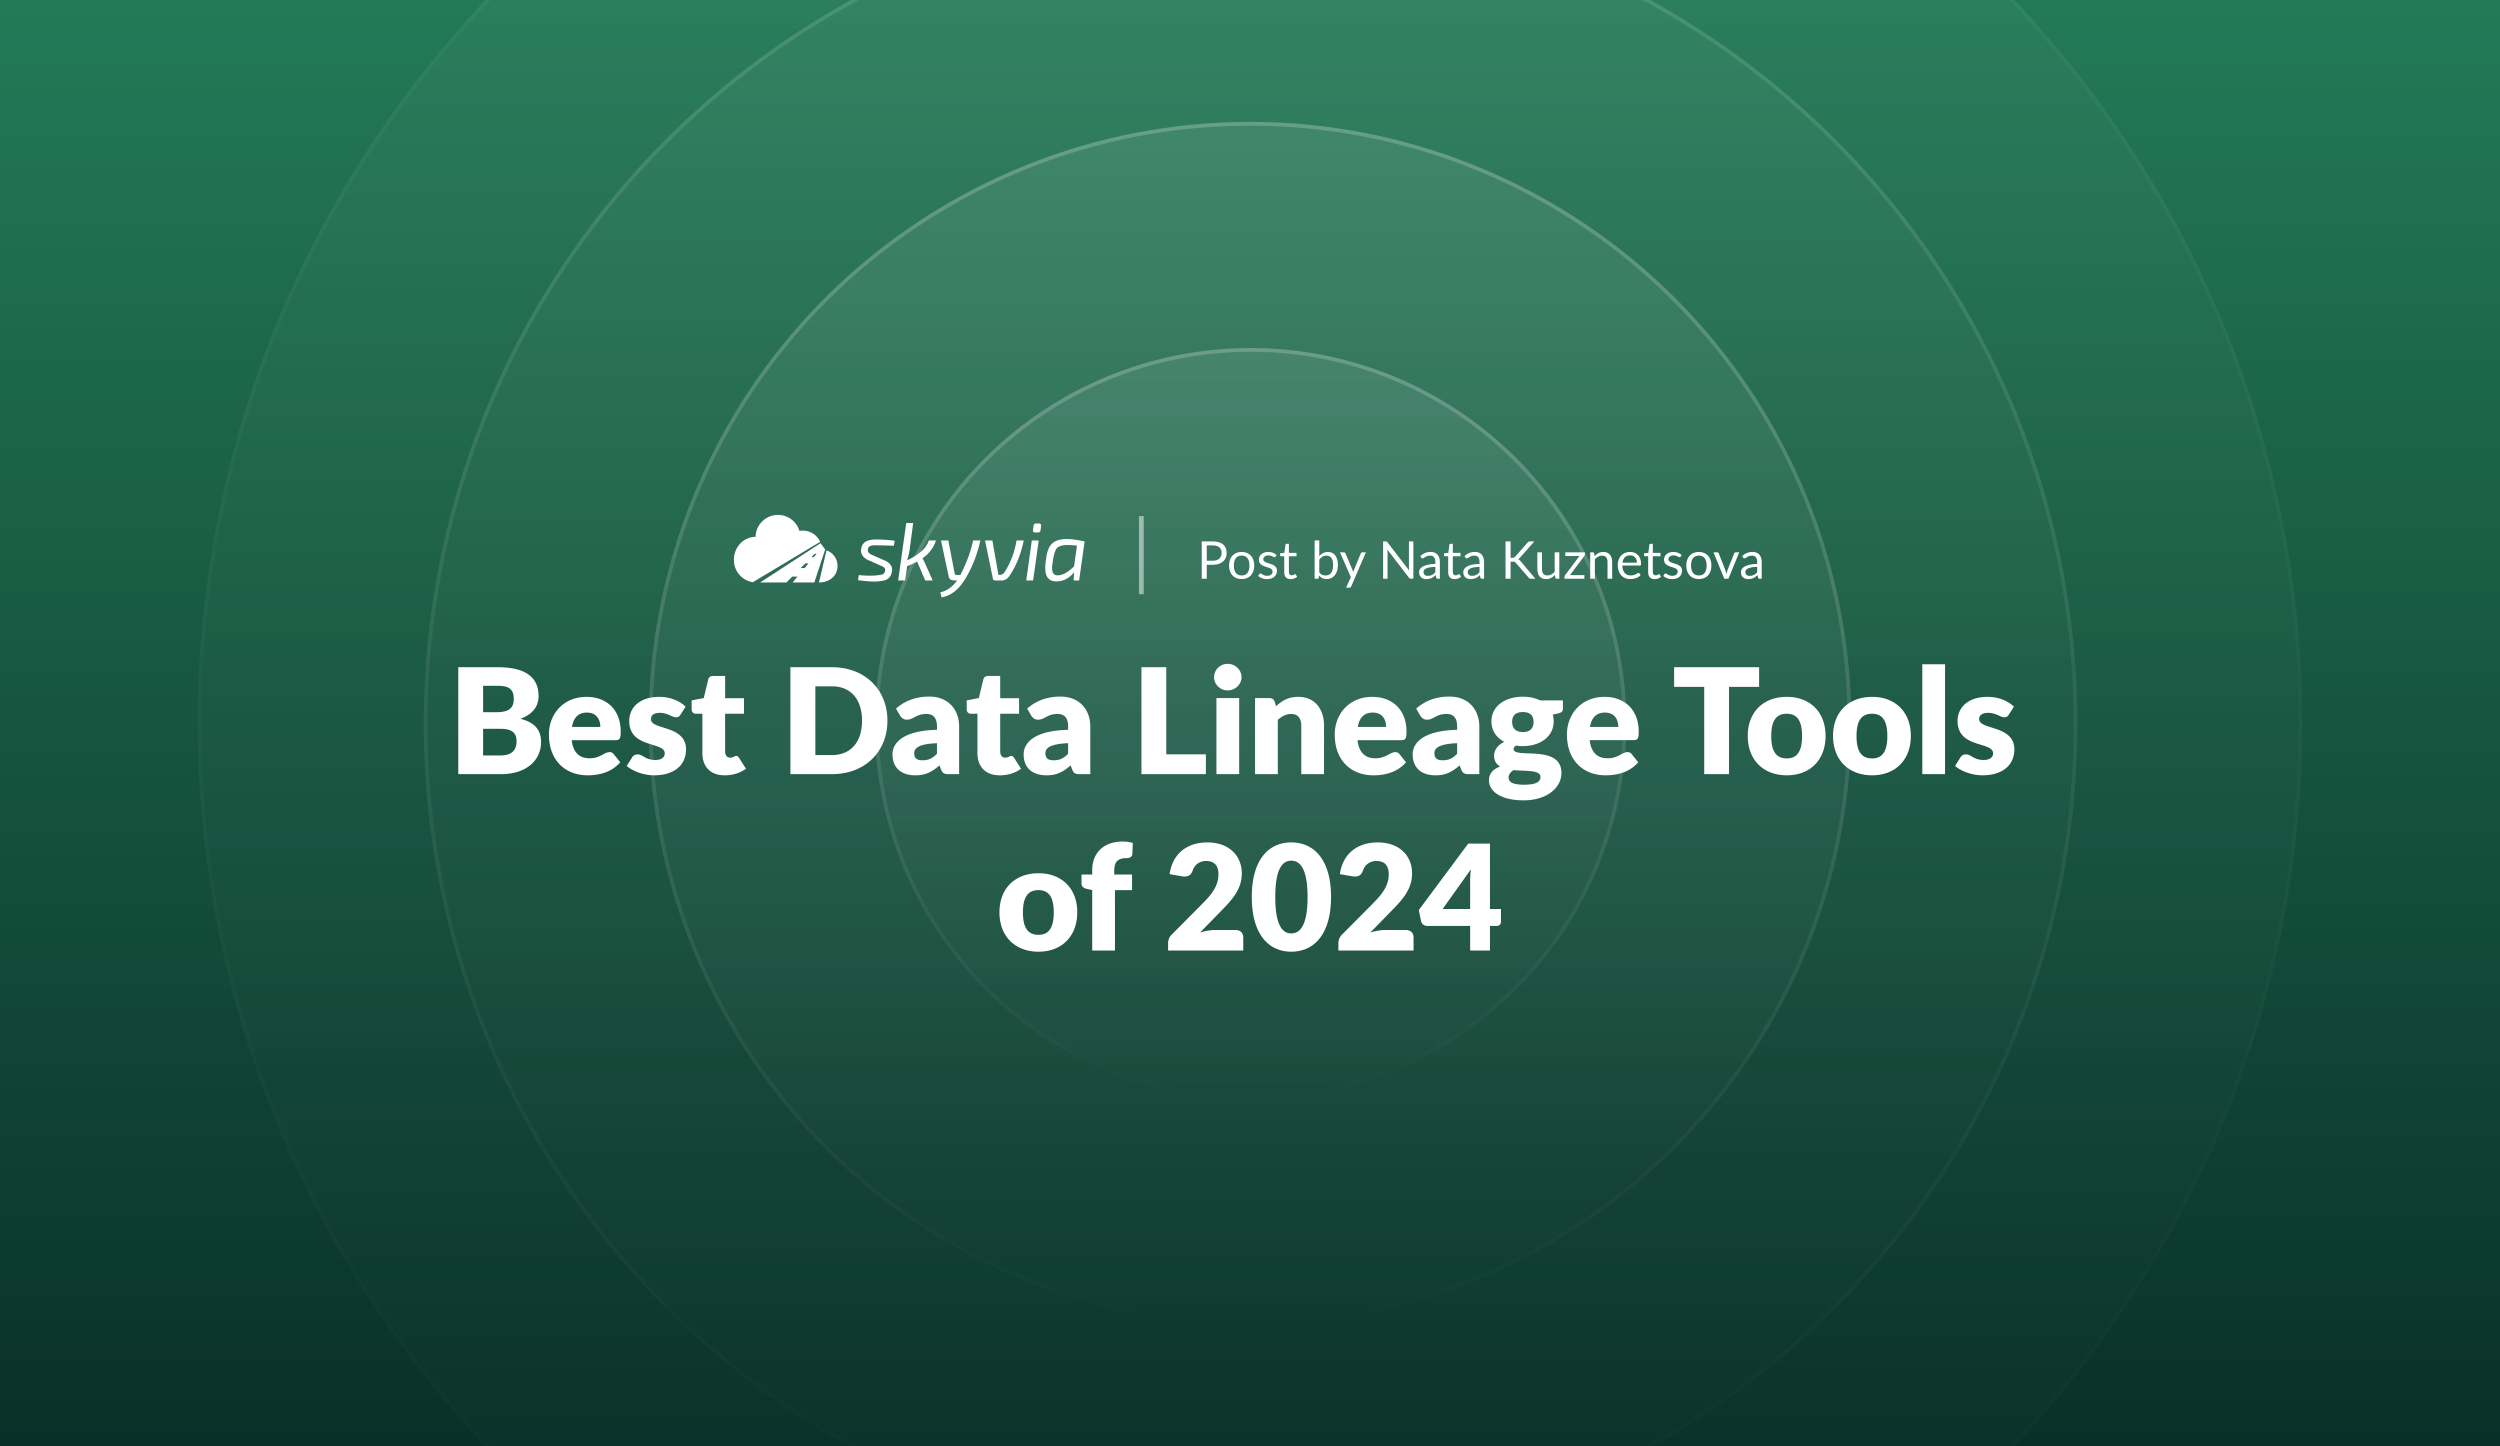 <?xml version="1.0" encoding="UTF-8"?> <svg xmlns="http://www.w3.org/2000/svg" width="2112" height="1222" fill="none"><rect width="100%" height="100%" fill="#808080" stroke="none"/><g clip-path="url(#best-data-lineage-tools-of-2024__a)"><path fill="url(#best-data-lineage-tools-of-2024__b)" d="M0 0h2112v1222H0z"></path><circle cx="1056" cy="611" r="889" fill="url(#best-data-lineage-tools-of-2024__c)" fill-opacity=".04"></circle><circle cx="1056" cy="611" r="887.412" stroke="url(#best-data-lineage-tools-of-2024__d)" stroke-opacity=".04" stroke-width="3.175"></circle><circle cx="1056.5" cy="611.5" r="698.5" fill="url(#best-data-lineage-tools-of-2024__e)" fill-opacity=".04"></circle><circle cx="1056.5" cy="611.5" r="696.912" stroke="url(#best-data-lineage-tools-of-2024__f)" stroke-opacity=".12" stroke-width="3.175"></circle><circle cx="1056" cy="611" r="508" fill="url(#best-data-lineage-tools-of-2024__g)" fill-opacity=".08"></circle><circle cx="1056" cy="611" r="506.413" stroke="url(#best-data-lineage-tools-of-2024__h)" stroke-opacity=".2" stroke-width="3.175"></circle><circle cx="1056.5" cy="611.5" r="317.5" fill="url(#best-data-lineage-tools-of-2024__i)" fill-opacity=".08"></circle><circle cx="1056.5" cy="611.5" r="315.913" stroke="url(#best-data-lineage-tools-of-2024__j)" stroke-opacity=".2" stroke-width="3.175"></circle><path d="M387.162 563.666h33.232c24.986 0 34.596 9.548 34.596 24.428 0 8.122-4.464 15.19-15.376 19.158 11.904 2.914 17.484 9.3 17.484 19.53 0 15.376-12.152 27.218-33.852 27.218h-36.084v-90.334Zm33.232 15.686h-12.276v22.32h10.912c9.3 0 15.004-2.294 15.004-11.098 0-8.556-4.216-11.222-13.64-11.222Zm-12.276 58.838h14.756c11.098 0 13.516-6.138 13.516-11.842 0-6.634-3.1-10.664-13.64-10.664h-14.632v22.506Zm111.921-12.896h-37.076c1.24 10.726 6.758 15.314 15.128 15.314 8.99 0 12.276-5.208 16.864-5.208 1.55 0 2.666.558 3.472 1.674l5.58 6.882c-7.874 9.052-18.848 11.036-27.652 11.036-17.98 0-32.612-11.78-32.612-34.534 0-17.174 12.152-31.744 31.744-31.744 16.988 0 28.892 10.85 28.892 29.45 0 5.704-.868 7.13-4.34 7.13Zm-36.828-11.16h23.932c0-6.076-2.976-12.152-11.284-12.152-7.254 0-11.346 4.278-12.648 12.152Zm95.983-17.112-4.34 6.758c-.992 1.55-1.984 2.17-3.72 2.17-3.658 0-6.882-3.72-13.764-3.72-4.898 0-7.564 1.984-7.564 5.27 0 9.424 29.76 4.836 29.76 25.606 0 12.772-9.424 21.886-27.032 21.886-8.68 0-18.104-3.472-23.064-7.936l4.464-7.068c.992-1.674 2.418-2.666 4.836-2.666 4.464 0 6.324 4.712 14.756 4.712 5.952 0 8.06-2.79 8.06-5.58 0-10.23-30.008-3.968-30.008-27.404 0-10.912 8.37-20.336 25.42-20.336 9.362 0 17.422 3.534 22.196 8.308Zm33.023 57.97c-12.152 0-18.848-7.378-18.848-18.786v-33.232h-5.456c-1.984 0-3.596-1.302-3.596-3.782v-7.502l10.23-1.984 3.782-15.686c.496-1.984 1.922-2.976 4.216-2.976h10.044v18.786h15.934v13.144h-15.934v31.93c0 2.976 1.488 5.146 4.216 5.146 2.852 0 3.472-1.426 5.084-1.426 1.178 0 1.736.496 2.48 1.674l5.828 9.114c-4.96 3.72-11.346 5.58-17.98 5.58Zm137.483-46.19c0 26.102-18.786 45.198-46.872 45.198h-35.092v-90.334h35.092c28.086 0 46.872 19.158 46.872 45.136Zm-21.452 0c0-17.918-9.424-29.016-25.42-29.016h-14.012v58.094h14.012c15.996 0 25.42-11.036 25.42-29.078Zm32.181-4.154-3.472-6.014c7.75-6.882 17.298-10.168 28.148-10.168 15.624 0 25.172 10.664 25.172 25.358V654h-8.804c-3.658 0-5.208-.682-6.448-3.844l-1.364-3.534c-6.448 5.456-11.532 8.37-20.336 8.37-11.78 0-19.344-6.138-19.344-17.732 0-9.176 8.122-20.026 37.572-20.708v-2.728c0-7.502-3.224-10.664-8.928-10.664-9.052 0-10.602 4.836-16.616 4.836-2.666 0-4.402-1.55-5.58-3.348Zm31.124 32.116v-8.928c-15.376.682-19.22 4.092-19.22 8.494s2.418 5.952 7.068 5.952c4.96 0 8.37-1.612 12.152-5.518Zm53.043 18.228c-12.152 0-18.848-7.378-18.848-18.786v-33.232h-5.456c-1.984 0-3.596-1.302-3.596-3.782v-7.502l10.23-1.984 3.782-15.686c.496-1.984 1.922-2.976 4.216-2.976h10.044v18.786h15.934v13.144h-15.934v31.93c0 2.976 1.488 5.146 4.216 5.146 2.852 0 3.472-1.426 5.084-1.426 1.178 0 1.736.496 2.48 1.674l5.828 9.114c-4.96 3.72-11.346 5.58-17.98 5.58Zm26.634-50.344-3.472-6.014c7.75-6.882 17.298-10.168 28.148-10.168 15.624 0 25.172 10.664 25.172 25.358V654h-8.804c-3.658 0-5.208-.682-6.448-3.844l-1.364-3.534c-6.448 5.456-11.532 8.37-20.336 8.37-11.78 0-19.344-6.138-19.344-17.732 0-9.176 8.122-20.026 37.572-20.708v-2.728c0-7.502-3.224-10.664-8.928-10.664-9.052 0-10.602 4.836-16.616 4.836-2.666 0-4.402-1.55-5.58-3.348Zm31.124 32.116v-8.928c-15.376.682-19.22 4.092-19.22 8.494s2.418 5.952 7.068 5.952c4.96 0 8.37-1.612 12.152-5.518Zm82.897.496h33.479V654h-54.435v-90.334h20.956v73.594Zm63.599-65.162c0 6.076-5.33 11.16-11.78 11.16-6.2 0-11.41-5.084-11.41-11.16 0-6.262 5.21-11.284 11.41-11.284 6.45 0 11.78 5.022 11.78 11.284Zm-21.2 17.608h19.22V654h-19.22v-64.294Zm49.24 3.224 1.11 3.72c5.02-4.65 10.36-7.936 18.73-7.936 14.07 0 21.82 10.292 21.82 24.428V654h-19.22v-40.858c0-6.262-2.91-9.982-8.56-9.982-4.21 0-7.81 1.922-11.28 4.96V654h-19.22v-64.294h11.9c2.42 0 3.97 1.054 4.72 3.224Zm106.98 32.364h-37.07c1.24 10.726 6.76 15.314 15.13 15.314 8.99 0 12.27-5.208 16.86-5.208 1.55 0 2.67.558 3.47 1.674l5.58 6.882c-7.87 9.052-18.85 11.036-27.65 11.036-17.98 0-32.61-11.78-32.61-34.534 0-17.174 12.15-31.744 31.74-31.744 16.99 0 28.89 10.85 28.89 29.45 0 5.704-.86 7.13-4.34 7.13Zm-36.82-11.16h23.93c0-6.076-2.98-12.152-11.29-12.152-7.25 0-11.34 4.278-12.64 12.152Zm52.83-9.486-3.47-6.014c7.75-6.882 17.29-10.168 28.14-10.168 15.63 0 25.18 10.664 25.18 25.358V654h-8.81c-3.66 0-5.21-.682-6.45-3.844l-1.36-3.534c-6.45 5.456-11.53 8.37-20.34 8.37-11.78 0-19.34-6.138-19.34-17.732 0-9.176 8.12-20.026 37.57-20.708v-2.728c0-7.502-3.22-10.664-8.93-10.664-9.05 0-10.6 4.836-16.61 4.836-2.67 0-4.4-1.55-5.58-3.348Zm31.12 32.116v-8.928c-15.37.682-19.22 4.092-19.22 8.494s2.42 5.952 7.07 5.952c4.96 0 8.37-1.612 12.15-5.518Zm70.01-45.074h19.34v7.006c0 2.17-1.05 3.286-3.96 3.968l-4.65 1.054c.49 1.798.8 3.72.8 5.766 0 12.834-11.41 20.832-26.04 20.832-1.98 0-3.9-.124-5.7-.434-1.43.868-2.11 1.86-2.11 2.914 0 8.618 40.42-4.526 40.42 20.336 0 11.656-11.47 23.002-31.99 23.002-20.09 0-29.26-8.184-29.26-16.864 0-5.704 3.47-9.424 9.42-11.718-3.16-1.922-5.08-4.712-5.08-9.424 0-3.844 2.66-8.618 8.62-11.408-6.7-3.534-10.85-9.486-10.85-17.236 0-12.896 11.53-20.894 26.53-20.894 5.46 0 10.29 1.054 14.51 3.1Zm-14.51 26.784c6.39 0 9.05-3.534 9.05-8.556 0-5.208-2.66-8.37-9.05-8.37-6.38 0-9.05 3.162-9.05 8.37 0 4.898 2.79 8.556 9.05 8.556Zm14.88 37.882c0-6.076-12.09-4.774-22.81-5.766-2.42 1.674-4.1 3.658-4.1 6.2 0 3.596 2.79 6.138 13.02 6.138 11.04 0 13.89-2.79 13.89-6.572Zm78.67-31.062h-37.08c1.24 10.726 6.76 15.314 15.13 15.314 8.99 0 12.27-5.208 16.86-5.208 1.55 0 2.67.558 3.47 1.674l5.58 6.882c-7.87 9.052-18.84 11.036-27.65 11.036-17.98 0-32.61-11.78-32.61-34.534 0-17.174 12.15-31.744 31.74-31.744 16.99 0 28.9 10.85 28.9 29.45 0 5.704-.87 7.13-4.34 7.13Zm-36.83-11.16h23.93c0-6.076-2.98-12.152-11.28-12.152-7.26 0-11.35 4.278-12.65 12.152Zm142.88-50.468v16.616h-25.42V654h-20.96v-73.718h-25.42v-16.616h71.8Zm23.4 25.048c19.46 0 32.73 12.648 32.73 32.984 0 20.522-13.27 33.294-32.73 33.294-19.6 0-32.99-12.772-32.99-33.294 0-20.336 13.39-32.984 32.99-32.984Zm0 52.018c8.86 0 12.89-6.2 12.89-18.91s-4.03-18.848-12.89-18.848c-9.12 0-13.15 6.138-13.15 18.848 0 12.71 4.03 18.91 13.15 18.91Zm72.05-52.018c19.46 0 32.73 12.648 32.73 32.984 0 20.522-13.27 33.294-32.73 33.294-19.6 0-32.99-12.772-32.99-33.294 0-20.336 13.39-32.984 32.99-32.984Zm0 52.018c8.86 0 12.89-6.2 12.89-18.91s-4.03-18.848-12.89-18.848c-9.12 0-13.15 6.138-13.15 18.848 0 12.71 4.03 18.91 13.15 18.91Zm42.41-79.546h19.22V654h-19.22v-92.814Zm77.41 35.836-4.34 6.758c-.99 1.55-1.98 2.17-3.72 2.17-3.66 0-6.88-3.72-13.76-3.72-4.9 0-7.57 1.984-7.57 5.27 0 9.424 29.76 4.836 29.76 25.606 0 12.772-9.42 21.886-27.03 21.886-8.68 0-18.1-3.472-23.06-7.936l4.46-7.068c.99-1.674 2.42-2.666 4.84-2.666 4.46 0 6.32 4.712 14.75 4.712 5.95 0 8.06-2.79 8.06-5.58 0-10.23-30.01-3.968-30.01-27.404 0-10.912 8.37-20.336 25.42-20.336 9.37 0 17.43 3.534 22.2 8.308ZM877.326 737.714c19.468 0 32.736 12.648 32.736 32.984 0 20.522-13.268 33.294-32.736 33.294-19.592 0-32.984-12.772-32.984-33.294 0-20.336 13.392-32.984 32.984-32.984Zm0 52.018c8.866 0 12.896-6.2 12.896-18.91s-4.03-18.848-12.896-18.848c-9.114 0-13.144 6.138-13.144 18.848 0 12.71 4.03 18.91 13.144 18.91ZM941.918 803h-19.22v-51.088l-4.216-.868c-2.914-.682-4.836-1.922-4.836-4.65v-7.564h9.052v-3.658c0-14.632 9.672-24.242 25.792-24.242 3.162 0 5.58.372 8.494 1.178l-.372 9.362c-.186 2.604-2.666 3.472-4.774 3.472-6.82 0-10.54 2.418-10.54 10.85v3.038h15.066v13.144h-14.446V803Zm84.832-17.36h16.86c4.16 0 6.7 2.48 6.7 6.2V803h-63.488v-6.2c0-2.418.868-5.332 3.348-7.564l26.04-26.226c8.93-8.928 13.14-15.81 13.14-24.49 0-7.192-3.41-11.16-10.41-11.16-5.71 0-9.8 3.41-11.29 7.874-.86 2.294-1.86 3.72-3.03 4.34-1.18.62-2.42.93-3.85.93-.74 0-1.61-.124-2.54-.248l-10.168-1.798c2.666-18.042 15.498-26.784 31.988-26.784 17.86 0 29.02 10.912 29.02 26.226 0 13.206-8 22.072-17.61 31.806l-17.67 18.104c4.53-1.426 9.18-2.17 12.96-2.17Zm97.72-27.838c0 31.496-14.38 46.19-33.6 46.19-19.16 0-33.36-14.694-33.36-46.19 0-31.558 14.2-46.128 33.36-46.128 19.22 0 33.6 14.57 33.6 46.128Zm-19.84 0c0-25.048-6.94-30.69-13.76-30.69-6.82 0-13.52 5.642-13.52 30.69 0 25.048 6.7 30.752 13.52 30.752 6.82 0 13.76-5.704 13.76-30.752Zm65.98 27.838h16.86c4.16 0 6.7 2.48 6.7 6.2V803h-63.49v-6.2c0-2.418.87-5.332 3.35-7.564l26.04-26.226c8.93-8.928 13.14-15.81 13.14-24.49 0-7.192-3.41-11.16-10.41-11.16-5.71 0-9.8 3.41-11.29 7.874-.87 2.294-1.86 3.72-3.04 4.34-1.17.62-2.41.93-3.84.93-.74 0-1.61-.124-2.54-.248l-10.17-1.798c2.67-18.042 15.5-26.784 31.99-26.784 17.86 0 29.02 10.912 29.02 26.226 0 13.206-8 22.072-17.61 31.806l-17.67 18.104c4.53-1.426 9.18-2.17 12.96-2.17Zm88.11-17.732h9.3v10.788c0 1.922-1.3 3.534-3.72 3.534h-5.58V803h-16.74v-20.77h-36.33c-2.42 0-4.59-1.674-5.09-3.906l-1.98-9.486 41.79-56.172h18.35v55.242Zm-39.99 0h23.25v-23.56c0-2.914.19-6.262.62-9.92l-23.87 33.48ZM654.67 435.174c-9.236 1.258-16.181 9.059-16.377 18.384-10.1 0-18.289 8.615-18.289 19.242-.186 9.454 6.63 17.594 15.965 19.068l56.923-34.139a16.08 16.08 0 0 0-17.54-9.215c-2.67-8.937-11.446-14.597-20.682-13.34Zm136.045 21.428a28.984 28.984 0 0 1-11.428 15.041 37.988 37.988 0 0 1 2.007 3.882l6.652 14.833h-6.304l-6.858-15.942a87.368 87.368 0 0 1-8.382 3.881l-1.801 12.062h-5.819l6.789-48.521h5.888l-3.117 23.428a41.187 41.187 0 0 1-2.078 8.042 47.664 47.664 0 0 0 11.845-7.348 20.693 20.693 0 0 0 6.581-9.358h6.025Zm-56.759 16.773c-3.991-1.606-7.278-5.069-6.442-9.635.967-7.312 7.943-8.097 14.132-7.971 4.75.065 9.491.412 14.2 1.04l-.762 4.228c-5.68-.183-10.113-.299-13.3-.347-2.638-.125-8.568-.496-8.52 3.466-.69 2.642 2.033 4.097 4.087 4.921l9.421 4.16c4.137 1.497 7.74 4.817 6.719 9.565-.375 3.722-2.829 6.796-6.546 7.555-7.126 1.693-14.942.691-22.132-.208l.692-4.297c6.372.534 13.255.958 19.535-.486a3.77 3.77 0 0 0 2.701-3.118c.55-2.461-1.722-3.59-3.602-4.367-3.409-1.466-6.788-3.007-10.183-4.506Zm94.202-16.773h-6.096c-2.101 10.287-6.039 19.765-10.667 29.113-1.373 0-4.627.683-4.92-1.318l-5.334-27.795h-6.165l6.513 30.637c.798 3.443 4.227 3.119 6.996 3.119-3.341 4.988-8.223 8.738-14.131 10.05l1.108 4.229c10.983-1.852 17.472-10.657 22.444-19.894a105.82 105.82 0 0 0 10.252-28.141Zm36.727 0c-2.214 10.544-6.093 21.342-12.331 30.221-1.552 2.245-3.868 3.672-6.65 3.535h-5.195a1.81 1.81 0 0 1-1.94-1.595l-6.581-32.161h6.166l5.126 29.112c2.027 0 3.662-.201 4.918-2.01 5.375-7.968 8.803-17.681 10.391-27.102h6.096Zm2.084 33.756h5.818l4.711-33.756h-5.819l-4.71 33.756Zm10.875-48.105a1.59 1.59 0 0 1 1.663 1.941l-.485 3.95a1.797 1.797 0 0 1-1.94 1.664h-2.701c-1.294 0-1.871-.647-1.732-1.941l.554-3.881a1.74 1.74 0 0 1 1.869-1.733h2.772Z" fill="#fff"></path><path fill-rule="evenodd" clip-rule="evenodd" d="M907.007 490.358h4.641l4.642-32.995c-7.553-1.49-20.223-4.219-27.016 1.352-3.997 3.435-5.11 9.404-5.681 14.383-1.132 7.768-1.552 18.091 8.797 18.091 5.681.002 10.691-2.54 15.032-7.624l-.415 6.793Zm.346-11.854 2.494-17.605c-4.808-.2-13.14-1.687-16.868 2.044-1.501 1.502-2.667 5.049-3.498 10.64-.585 4.293-2.486 12.478 4.087 12.477 4.018 0 8.613-2.518 13.785-7.556Z" fill="#fff"></path><path d="M691.878 492.047c7.355 0 14.423-3.93 15.545-12.041a13.938 13.938 0 0 0-9.187-15.064l-6.358 27.105Z" fill="#fff"></path><path fill-rule="evenodd" clip-rule="evenodd" d="M673.654 487.128h-4.385l-4.842 4.918h-22.222l50.979-33.166 3.921 5.306-9.149 27.86h-18.3l3.998-4.918Zm2.736-7.208 3.877-3.936 2.7.001-3.202 3.935h-3.375Zm9.09-9.207h2.022l2.376-2.921h-1.521l-2.877 2.921Z" fill="#fff"></path><path opacity=".5" fill="#fff" d="M962.211 436h4v66h-4z"></path><path d="M1015.24 457.386h9.3c7.99 0 11.75 3.85 11.75 9.768 0 5.852-4.14 9.966-11.75 9.966h-5.06v11.792h-4.24v-31.526Zm4.24 16.346h5.06c4.86 0 7.5-2.706 7.5-6.578 0-4.026-2.46-6.402-7.5-6.402h-5.06v12.98Zm29.49-7.458c6.51 0 10.61 4.51 10.61 11.484 0 7.018-4.1 11.462-10.61 11.462-6.58 0-10.65-4.444-10.65-11.462 0-6.974 4.07-11.484 10.65-11.484Zm0 19.888c4.4 0 6.56-3.102 6.56-8.382 0-5.302-2.16-8.426-6.56-8.426-4.46 0-6.62 3.124-6.62 8.426 0 5.28 2.16 8.382 6.62 8.382Zm29.43-17.292-.88 1.43c-.17.33-.44.484-.81.484-.86 0-2.13-1.584-5.19-1.584-2.64 0-4.29 1.43-4.29 3.234 0 4.576 11.55 2.442 11.55 9.658 0 4.092-2.99 7.172-8.43 7.172-3.1 0-5.67-1.122-7.43-2.706l.92-1.496c.24-.374.53-.594 1.03-.594 1.08 0 2.12 1.98 5.68 1.98 3.08 0 4.55-1.694 4.55-3.674 0-4.906-11.59-2.354-11.59-10.032 0-3.432 2.88-6.468 7.92-6.468 2.93 0 5.28.99 6.97 2.596Zm12.02 20.394c-3.52 0-5.48-2.024-5.48-5.72v-13.64h-2.68c-.46 0-.84-.264-.84-.858v-1.562l3.65-.462.91-6.886c.08-.44.39-.748.9-.748h1.98v7.678h6.44v2.838h-6.44v13.376c0 1.87 1.01 2.772 2.44 2.772 1.65 0 2.35-1.056 2.82-1.056.19 0 .39.132.55.374l1.14 1.87c-1.34 1.254-3.37 2.024-5.39 2.024Zm24.12-32.758v13.332c1.87-2.178 4.18-3.564 7.26-3.564 5.24 0 8.47 4.136 8.47 10.912 0 7.216-3.65 12.034-9.59 12.034-2.92 0-4.84-1.144-6.33-3.168l-.2 2.024c-.11.55-.46.836-1.01.836h-2.53v-32.406h3.93Zm0 16.258v10.78c1.43 1.936 3.15 2.64 5.2 2.64 4.2 0 6.49-2.97 6.49-8.844 0-5.456-2.05-7.942-5.72-7.942-2.56 0-4.36 1.232-5.97 3.366Zm36.25-6.138h3.11l-12.43 28.864c-.27.594-.6.968-1.41.968h-2.91l4.07-8.844-9.19-20.988h3.39c.68 0 1.05.396 1.21.814l5.96 14.036c.24.616.44 1.254.59 1.936.2-.682.42-1.342.66-1.958l5.79-14.014c.17-.462.64-.814 1.16-.814Zm39.48-9.24h3.74v31.526h-2.14c-.68 0-1.08-.22-1.52-.77l-18.23-23.76c.06.726.08 1.452.08 2.068v22.462h-3.74v-31.526h2.2c.75 0 .99.132 1.48.726l18.24 23.738c-.07-.77-.11-1.496-.11-2.134v-22.33Zm10.36 13.64-.71-1.254c2.47-2.376 5.26-3.542 8.72-3.542 5.01 0 7.76 3.41 7.76 8.426v14.256h-1.74c-.77 0-1.12-.198-1.36-.924l-.44-2.112c-2.33 2.156-4.36 3.388-7.77 3.388-3.45 0-6.27-1.892-6.27-5.918 0-3.52 3.63-6.71 13.75-6.952v-1.738c0-3.454-1.51-5.258-4.4-5.258-3.85 0-5.03 2.354-6.38 2.354-.52 0-.9-.308-1.16-.726Zm11.94 12.474v-4.62c-7.23.242-9.98 1.848-9.98 4.29 0 2.376 1.62 3.344 3.67 3.344 2.71 0 4.55-1.144 6.31-3.014Zm16.34 5.764c-3.52 0-5.48-2.024-5.48-5.72v-13.64h-2.68c-.47 0-.84-.264-.84-.858v-1.562l3.65-.462.9-6.886c.09-.44.4-.748.91-.748h1.98v7.678h6.44v2.838h-6.44v13.376c0 1.87 1.01 2.772 2.44 2.772 1.65 0 2.35-1.056 2.81-1.056.2 0 .4.132.55.374l1.15 1.87c-1.34 1.254-3.37 2.024-5.39 2.024Zm9.06-18.238-.71-1.254c2.47-2.376 5.26-3.542 8.72-3.542 5.01 0 7.76 3.41 7.76 8.426v14.256H1252c-.77 0-1.12-.198-1.36-.924l-.44-2.112c-2.33 2.156-4.36 3.388-7.77 3.388-3.45 0-6.27-1.892-6.27-5.918 0-3.52 3.63-6.71 13.75-6.952v-1.738c0-3.454-1.51-5.258-4.4-5.258-3.85 0-5.03 2.354-6.38 2.354-.52 0-.9-.308-1.16-.726Zm11.94 12.474v-4.62c-7.23.242-9.98 1.848-9.98 4.29 0 2.376 1.62 3.344 3.67 3.344 2.71 0 4.55-1.144 6.31-3.014Zm26.23-26.114v13.816h1.6c1.12 0 1.72-.242 2.27-.924l10.49-11.88c.6-.77 1.17-1.012 2.11-1.012h3.61l-12.01 13.574c-.59.704-1.1 1.144-1.72 1.43.8.264 1.41.77 2.03 1.584l12.54 14.938h-3.7c-1.12 0-1.52-.308-1.93-.902l-10.87-12.518c-.6-.726-1.1-1.012-2.49-1.012h-1.93v14.432h-4.25v-31.526h4.25Zm37.25 9.24h3.92v22.286h-2.34c-.55 0-.9-.264-1.05-.814l-.31-2.398c-1.94 2.134-4.29 3.564-7.39 3.564-4.89 0-7.46-3.366-7.46-8.426v-14.212h3.92v14.212c0 3.366 1.51 5.302 4.68 5.302 2.31 0 4.34-1.166 6.03-3.102v-16.412Zm25.5 0v1.672c0 .55-.19 1.122-.52 1.496l-12.08 16.06h12.19v3.058h-16.79v-1.628c0-.374.18-.946.53-1.408l12.14-16.17h-11.99v-3.08h16.52Zm7.91.814.31 2.42c1.93-2.178 4.29-3.586 7.41-3.586 4.86 0 7.46 3.388 7.46 8.448v14.19h-3.94v-14.19c0-3.366-1.52-5.324-4.66-5.324-2.31 0-4.34 1.188-6.03 3.102v16.412h-3.94v-22.286h2.35c.55 0 .91.264 1.04.814Zm38.13 16.918 1.1 1.43c-1.94 2.354-5.54 3.432-8.73 3.432-6.16 0-10.63-4.224-10.63-11.902 0-6.248 3.94-11.044 10.41-11.044 5.34 0 9.3 3.63 9.3 9.966 0 1.232-.22 1.54-.94 1.54h-14.9c.18 5.61 2.86 8.36 7.09 8.36 3.91 0 5.56-2.156 6.55-2.156.33 0 .57.132.75.374Zm-14.26-9.02h12.19c0-3.63-2.11-6.182-5.7-6.182-3.76 0-5.96 2.31-6.49 6.182Zm27.19 13.926c-3.52 0-5.48-2.024-5.48-5.72v-13.64h-2.68c-.46 0-.84-.264-.84-.858v-1.562l3.66-.462.9-6.886c.09-.44.39-.748.9-.748h1.98v7.678h6.45v2.838h-6.45v13.376c0 1.87 1.01 2.772 2.44 2.772 1.65 0 2.36-1.056 2.82-1.056.2 0 .39.132.55.374l1.14 1.87c-1.34 1.254-3.36 2.024-5.39 2.024Zm22.79-20.394-.88 1.43c-.18.33-.44.484-.81.484-.86 0-2.14-1.584-5.2-1.584-2.64 0-4.29 1.43-4.29 3.234 0 4.576 11.55 2.442 11.55 9.658 0 4.092-2.99 7.172-8.42 7.172-3.1 0-5.68-1.122-7.44-2.706l.93-1.496c.24-.374.52-.594 1.03-.594 1.08 0 2.11 1.98 5.68 1.98 3.08 0 4.55-1.694 4.55-3.674 0-4.906-11.59-2.354-11.59-10.032 0-3.432 2.88-6.468 7.92-6.468 2.92 0 5.28.99 6.97 2.596Zm14.57-2.596c6.51 0 10.6 4.51 10.6 11.484 0 7.018-4.09 11.462-10.6 11.462-6.58 0-10.65-4.444-10.65-11.462 0-6.974 4.07-11.484 10.65-11.484Zm0 19.888c4.4 0 6.55-3.102 6.55-8.382 0-5.302-2.15-8.426-6.55-8.426-4.47 0-6.62 3.124-6.62 8.426 0 5.28 2.15 8.382 6.62 8.382Zm31.01-19.536h3.05l-9.08 22.286h-3.52l-9.09-22.286h3.19c.64 0 1.06.374 1.21.814l5.66 14.344c.35 1.078.59 2.09.83 3.124.24-1.034.49-2.046.86-3.124l5.72-14.344c.18-.462.62-.814 1.17-.814Zm6.3 4.4-.7-1.254c2.46-2.376 5.26-3.542 8.71-3.542 5.02 0 7.77 3.41 7.77 8.426v14.256h-1.74c-.77 0-1.12-.198-1.36-.924l-.44-2.112c-2.34 2.156-4.36 3.388-7.77 3.388-3.45 0-6.27-1.892-6.27-5.918 0-3.52 3.63-6.71 13.75-6.952v-1.738c0-3.454-1.52-5.258-4.4-5.258-3.85 0-5.04 2.354-6.38 2.354-.53 0-.9-.308-1.17-.726Zm11.95 12.474v-4.62c-7.24.242-9.99 1.848-9.99 4.29 0 2.376 1.63 3.344 3.68 3.344 2.7 0 4.55-1.144 6.31-3.014Z" fill="#fff"></path></g><defs><linearGradient id="best-data-lineage-tools-of-2024__b" x1="1056" y1="0" x2="1056" y2="1222" gradientUnits="userSpaceOnUse"><stop stop-color="#237A57"></stop><stop offset="1" stop-color="#093028"></stop></linearGradient><linearGradient id="best-data-lineage-tools-of-2024__c" x1="1056" y1="-278" x2="1056" y2="1500" gradientUnits="userSpaceOnUse"><stop stop-color="#fff"></stop><stop offset="1" stop-color="#fff" stop-opacity="0"></stop></linearGradient><linearGradient id="best-data-lineage-tools-of-2024__d" x1="1056" y1="-278" x2="1056" y2="1500" gradientUnits="userSpaceOnUse"><stop stop-color="#fff"></stop><stop offset="1" stop-color="#fff" stop-opacity="0"></stop></linearGradient><linearGradient id="best-data-lineage-tools-of-2024__e" x1="1056.5" y1="-87" x2="1056.5" y2="1310" gradientUnits="userSpaceOnUse"><stop stop-color="#fff"></stop><stop offset="1" stop-color="#fff" stop-opacity="0"></stop></linearGradient><linearGradient id="best-data-lineage-tools-of-2024__f" x1="1056.5" y1="-87" x2="1056.5" y2="1310" gradientUnits="userSpaceOnUse"><stop stop-color="#fff"></stop><stop offset="1" stop-color="#fff" stop-opacity="0"></stop></linearGradient><linearGradient id="best-data-lineage-tools-of-2024__g" x1="1056" y1="103" x2="1056" y2="1119" gradientUnits="userSpaceOnUse"><stop stop-color="#fff"></stop><stop offset="1" stop-color="#fff" stop-opacity="0"></stop></linearGradient><linearGradient id="best-data-lineage-tools-of-2024__h" x1="1056" y1="103" x2="1056" y2="1119" gradientUnits="userSpaceOnUse"><stop stop-color="#fff"></stop><stop offset="1" stop-color="#fff" stop-opacity="0"></stop></linearGradient><linearGradient id="best-data-lineage-tools-of-2024__i" x1="1056.5" y1="294" x2="1056.5" y2="929" gradientUnits="userSpaceOnUse"><stop stop-color="#fff"></stop><stop offset="1" stop-color="#fff" stop-opacity="0"></stop></linearGradient><linearGradient id="best-data-lineage-tools-of-2024__j" x1="1056.5" y1="294" x2="1056.5" y2="929" gradientUnits="userSpaceOnUse"><stop stop-color="#fff"></stop><stop offset="1" stop-color="#fff" stop-opacity="0"></stop></linearGradient><clipPath id="best-data-lineage-tools-of-2024__a"><path fill="#fff" d="M0 0h2112v1222H0z"></path></clipPath></defs></svg> 